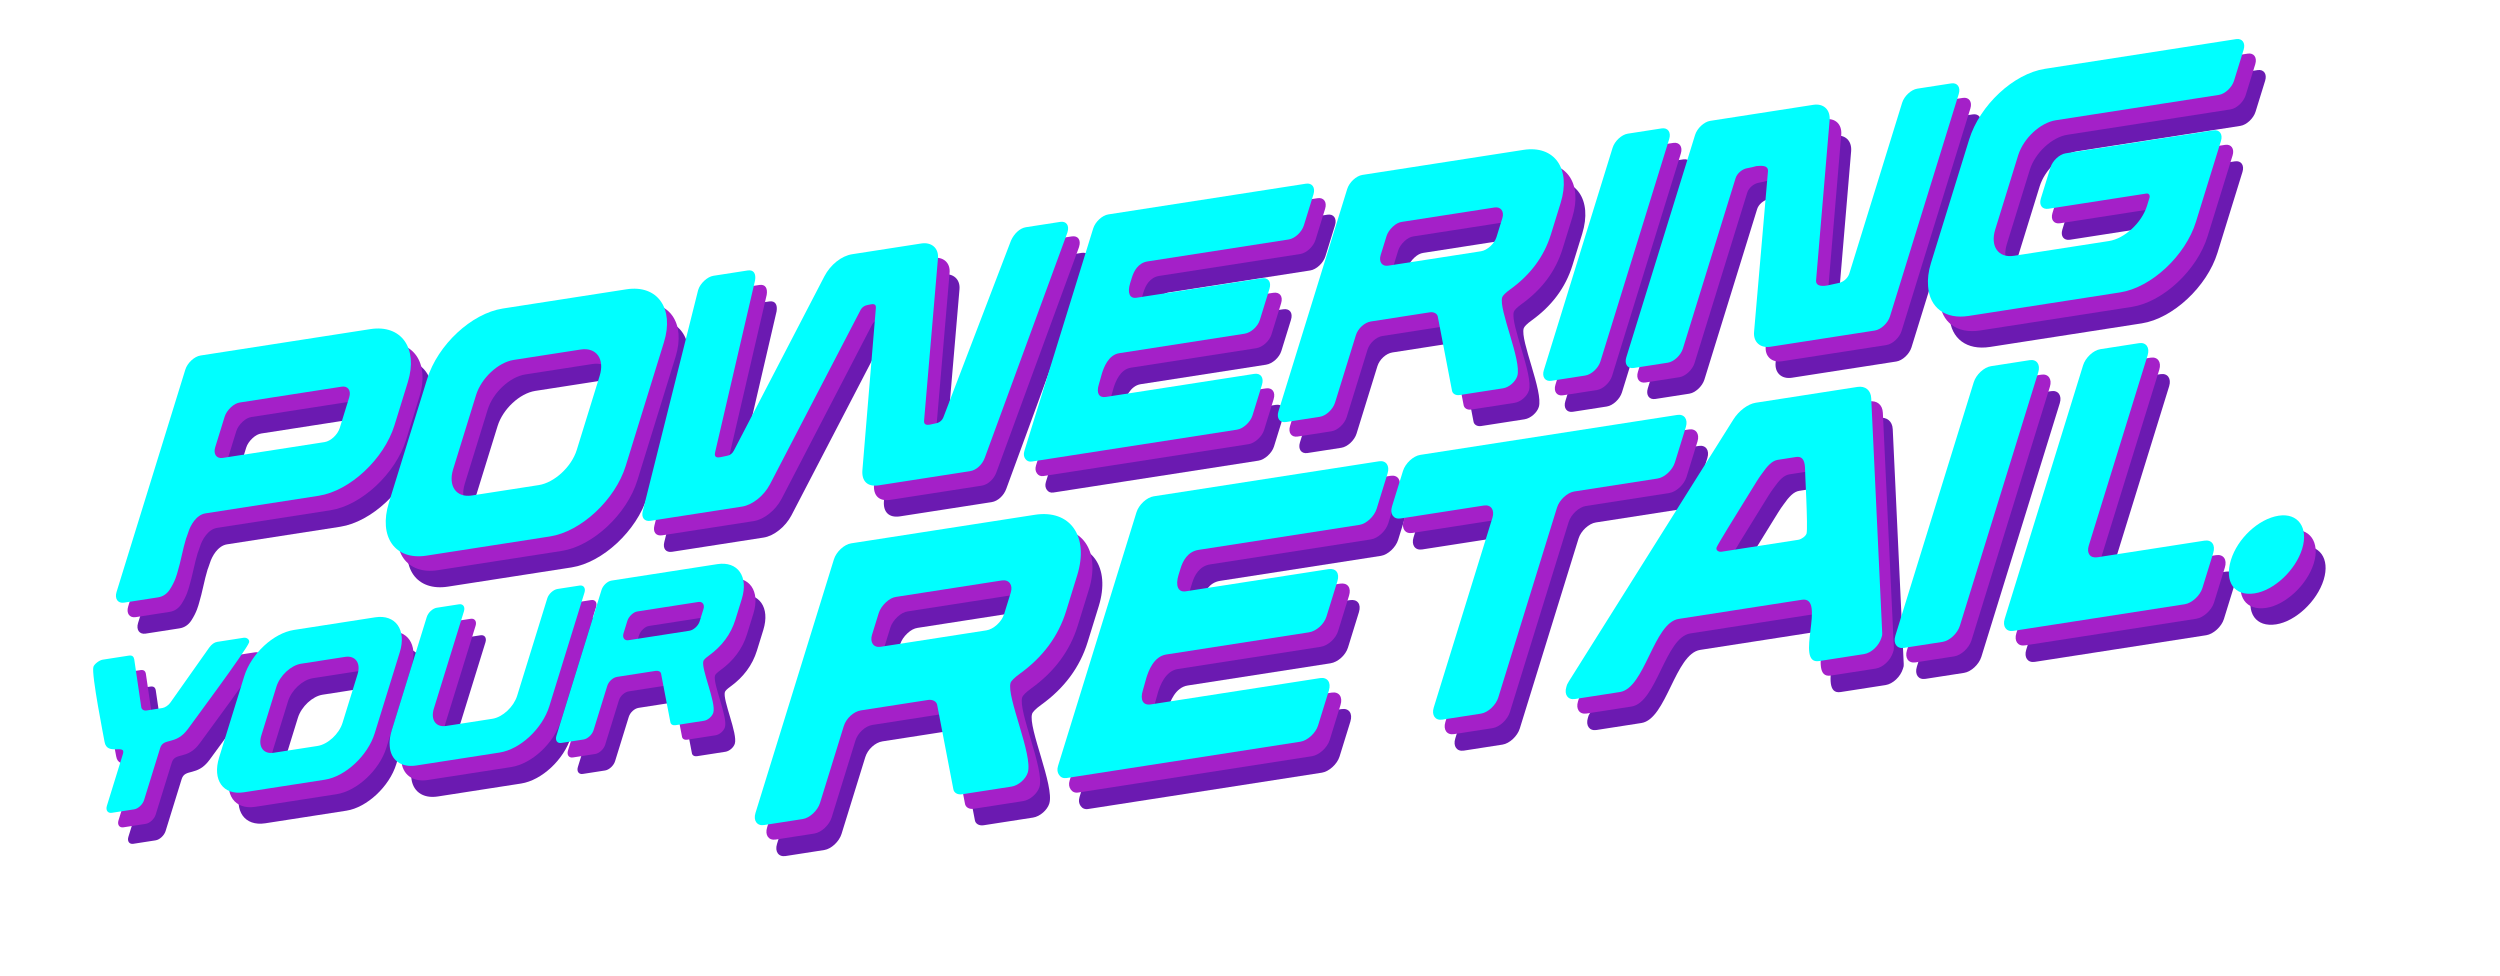 <svg width="981" height="383" viewBox="0 0 981 383" fill="none" xmlns="http://www.w3.org/2000/svg">
<path d="M883.876 231.859C886.464 223.489 894.642 215.753 902.602 214.516C910.128 213.346 914.396 219.147 911.808 227.517C909.171 236.045 900.703 243.825 893.177 244.995C885.217 246.232 881.19 240.544 883.876 231.859Z" fill="#6B1AB1"/>
<path d="M825.853 155.488C826.781 152.488 829.878 149.601 832.628 149.174L847.824 146.812C850.574 146.385 852.108 148.551 851.18 151.552L828.081 226.25C827.153 229.25 828.591 231.282 831.486 230.832L873.456 224.308C876.351 223.858 877.885 226.025 876.909 229.184L872.66 242.923C871.732 245.924 868.49 248.833 865.74 249.26L798.443 259.72C795.693 260.148 794.159 257.981 795.087 254.98L825.853 155.488Z" fill="#6B1AB1"/>
<path d="M782.934 162.159C783.862 159.158 786.959 156.272 789.709 155.844L804.905 153.482C807.655 153.055 809.189 155.222 808.261 158.222L777.495 257.714C776.567 260.715 773.47 263.601 770.72 264.029L755.524 266.391C752.774 266.818 751.24 264.651 752.168 261.651L782.934 162.159Z" fill="#6B1AB1"/>
<path d="M623.082 281.715L623.375 280.767C623.424 280.609 623.715 280.113 624.006 279.617L688.583 176.824C690.766 173.328 694.344 170.667 697.383 170.195L737.328 163.986C740.367 163.514 742.578 165.275 742.71 168.411L747.023 260.496C747.021 260.947 747.02 261.399 746.971 261.557L746.678 262.504C745.75 265.505 742.798 268.369 739.903 268.819L722.247 271.563C712.405 273.093 725.337 245.977 715.495 247.507L667.157 255.02C657.316 256.55 653.936 282.181 644.095 283.71L626.438 286.455C623.688 286.882 622.154 284.715 623.082 281.715ZM682.021 227.003C681.679 228.108 682.833 228.831 683.991 228.651L714.094 223.972C715.252 223.792 716.992 222.62 717.334 221.514C717.968 219.461 716.661 196.513 716.713 195.453C716.532 192.474 715.429 191.142 713.258 191.48L706.021 192.605C703.851 192.942 702.011 194.882 699.78 198.085C698.617 199.618 697.21 201.942 695.269 205.1C689.786 213.92 682.314 226.055 682.021 227.003Z" fill="#6B1AB1"/>
<path d="M558.968 196.97C559.896 193.97 562.993 191.083 565.743 190.656L666.617 174.977C669.367 174.55 670.901 176.716 669.973 179.717L665.675 193.614C664.747 196.615 661.65 199.501 658.901 199.929L626.193 205.013C623.443 205.44 620.346 208.327 619.418 211.327L596.367 285.867C595.44 288.868 592.343 291.754 589.593 292.182L574.396 294.544C571.647 294.971 570.112 292.804 571.04 289.804L594.091 215.264C595.019 212.263 593.484 210.096 590.735 210.524L558.027 215.608C555.277 216.035 553.743 213.868 554.67 210.868L558.968 196.97Z" fill="#6B1AB1"/>
<path d="M424.034 316.26C423.363 315.312 423.175 314.139 423.614 312.717L454.381 213.226C455.308 210.225 458.405 207.339 461.155 206.911L549.583 193.167C552.333 192.74 553.867 194.906 552.939 197.907L548.641 211.804C547.713 214.805 544.617 217.691 541.867 218.119L478.766 227.926C474.425 228.601 472.578 232.346 471.699 235.189L470.917 237.715C469.599 241.979 470.697 244.665 473.736 244.193L529.745 235.487C532.64 235.037 534.223 237.046 533.246 240.205L528.949 254.102C528.021 257.102 524.972 259.831 522.078 260.281L466.069 268.987C461.148 269.751 459.101 275.482 458.27 278.166C457.977 279.114 457.439 281.302 456.901 283.039C455.729 286.83 456.974 289.041 460.013 288.569L526.442 278.244C529.337 277.794 530.871 279.961 529.895 283.119L525.646 296.859C524.718 299.859 521.476 302.768 518.726 303.196L426.97 317.457C425.668 317.66 424.705 317.208 424.034 316.26Z" fill="#6B1AB1"/>
<path d="M304.893 331.171L335.659 231.679C336.587 228.679 339.684 225.792 342.434 225.364L414.508 214.162C428.401 212.003 435.881 222.566 431.144 237.885L426.797 251.94C423.721 261.889 417.613 270.054 408.572 276.571C406.445 278.104 405.235 279.344 404.99 280.134C403.33 285.503 413.846 308.524 411.746 315.314C410.964 317.841 408.11 320.389 405.36 320.817L385.967 323.831C384.23 324.101 382.69 323.288 382.504 321.663L376.174 288.672C375.89 287.363 374.35 286.55 372.613 286.82L346.273 290.914C343.379 291.364 340.475 294.07 339.548 297.071L330.22 327.234C329.292 330.235 326.195 333.121 323.445 333.549L308.249 335.911C305.499 336.338 303.965 334.171 304.893 331.171ZM356.083 248.499C354.728 249.762 353.71 251.273 353.27 252.694L350.633 261.222C349.705 264.223 351.24 266.39 353.989 265.962L395.526 259.506C398.276 259.079 401.517 256.17 402.445 253.169L405.082 244.641C406.01 241.641 404.331 239.496 401.581 239.924L360.045 246.38C358.742 246.582 357.438 247.236 356.083 248.499Z" fill="#6B1AB1"/>
<path d="M226.758 300.961L244.49 243.62C245.025 241.891 246.81 240.227 248.395 239.981L289.934 233.525C297.941 232.28 302.252 238.368 299.522 247.197L297.017 255.297C295.244 261.031 291.724 265.737 286.513 269.493C285.287 270.377 284.589 271.092 284.449 271.547C283.492 274.641 289.552 287.909 288.342 291.823C287.892 293.279 286.247 294.748 284.662 294.994L273.485 296.731C272.484 296.887 271.596 296.418 271.489 295.482L267.841 276.468C267.677 275.713 266.789 275.245 265.789 275.4L250.608 277.76C248.939 278.019 247.266 279.579 246.731 281.308L241.355 298.693C240.821 300.422 239.036 302.086 237.451 302.332L228.693 303.693C227.108 303.94 226.224 302.691 226.758 300.961ZM256.262 253.314C255.481 254.042 254.894 254.913 254.64 255.732L253.12 260.647C252.586 262.377 253.47 263.625 255.055 263.379L278.994 259.658C280.579 259.412 282.447 257.735 282.982 256.006L284.502 251.091C285.036 249.362 284.069 248.126 282.484 248.372L258.545 252.093C257.794 252.21 257.042 252.586 256.262 253.314Z" fill="#6B1AB1"/>
<path d="M161.369 304.886C161.209 303.092 161.439 301.063 162.115 298.879L175.906 254.28C176.441 252.551 178.226 250.887 179.811 250.641L188.569 249.279C190.154 249.033 191.038 250.282 190.503 252.011L178.682 290.239C177.331 294.607 179.486 297.652 183.49 297.029L201.674 294.203C205.678 293.581 210.028 289.525 211.379 285.157L223.201 246.929C223.736 245.2 225.604 243.523 227.189 243.277L235.863 241.929C237.448 241.682 238.332 242.931 237.798 244.66L224.006 289.259C221.276 298.088 212.575 306.198 204.484 307.456L171.786 312.538C165.781 313.471 161.736 310.374 161.369 304.886Z" fill="#6B1AB1"/>
<path d="M94.423 309.4L104.274 277.544C107.004 268.715 115.705 260.605 123.796 259.347L155.659 254.395C163.667 253.15 168.033 259.316 165.331 268.054L155.48 299.91C152.778 308.648 143.965 316.862 135.957 318.107L104.094 323.059C96.003 324.317 91.692 318.229 94.423 309.4ZM110.99 300.76C109.639 305.129 111.794 308.173 115.798 307.551L133.064 304.867C137.068 304.245 141.502 300.176 142.853 295.808L148.764 276.694C150.115 272.325 147.876 269.294 143.872 269.916L126.606 272.6C122.602 273.222 118.251 277.277 116.9 281.646L110.99 300.76Z" fill="#6B1AB1"/>
<path d="M45.095 273.832C45.433 272.74 47.412 271.219 48.746 271.012L59.006 269.417C60.257 269.223 60.894 269.73 61.112 270.823L63.872 289.629C63.98 290.565 64.922 291.112 65.923 290.956L72.179 289.984C73.18 289.828 74.573 288.918 75.3 287.852L90.557 266.246C91.506 264.972 92.537 264.206 93.705 264.024L104.048 262.417C105.383 262.209 106.49 263.25 106.181 264.251C105.308 267.073 83.323 296.569 82.178 298.22C77.373 304.772 72.606 301.441 71.284 305.719L64.979 326.107C64.444 327.836 62.659 329.5 61.074 329.746L52.316 331.107C50.731 331.354 49.847 330.105 50.382 328.375L56.687 307.987C57.953 303.892 50.459 308.869 49.48 303.302C49.264 301.95 44.223 276.654 45.095 273.832Z" fill="#6B1AB1"/>
<path d="M765.025 124.495C764.782 121.764 765.132 118.676 766.16 115.351L781.154 66.865C785.31 53.427 798.554 41.082 810.869 39.168L885.9 27.506C888.313 27.131 889.658 29.032 888.844 31.664L885.075 43.855C884.261 46.487 881.544 49.019 879.132 49.394L815.145 59.339C809.051 60.287 802.429 66.459 800.373 73.109L791.377 102.201C789.32 108.85 792.601 113.484 798.695 112.537L836.02 106.735C842.114 105.788 848.863 99.596 850.919 92.946L851.905 89.76C852.205 88.79 851.616 87.959 850.727 88.097L812.259 94.076C809.847 94.451 808.458 92.688 809.272 90.056L813.042 77.865C813.856 75.233 816.573 72.701 818.985 72.326L877.004 63.308C879.417 62.933 880.762 64.834 879.948 67.466L870.138 99.19C866.025 112.489 852.612 124.993 840.424 126.887L780.881 136.142C771.74 137.562 765.584 132.849 765.025 124.495Z" fill="#6B1AB1"/>
<path d="M673.586 65.122C674.4 62.489 677.117 59.957 679.529 59.582L720.028 53.288C723.964 52.676 726.703 55.151 726.391 59.288L721.067 122.229C720.929 125.02 724.781 124.289 725.416 124.19C726.685 123.993 728.675 123.42 729.691 123.262C731.595 122.966 733.504 121.483 734.147 119.405L754.839 52.493C755.652 49.86 758.369 47.328 760.781 46.953L774.112 44.881C776.524 44.506 777.87 46.407 777.056 49.039L750.067 136.316C749.253 138.948 746.536 141.48 744.124 141.855L703.117 148.229C699.181 148.841 696.315 146.385 696.754 142.228L702.205 79.268C702.3 76.616 698.702 77.307 697.603 77.346C696.671 77.622 695.105 77.998 694.089 78.156C692.058 78.471 690.063 80.232 689.506 82.033L668.814 148.945C668 151.577 665.284 154.109 662.872 154.484L649.541 156.556C647.129 156.931 645.783 155.03 646.597 152.398L673.586 65.122Z" fill="#6B1AB1"/>
<path d="M641.227 70.151C642.041 67.519 644.757 64.987 647.17 64.612L660.5 62.54C662.912 62.165 664.258 64.066 663.444 66.698L636.455 153.974C635.641 156.606 632.924 159.139 630.512 159.514L617.182 161.586C614.769 161.961 613.424 160.06 614.238 157.428L641.227 70.151Z" fill="#6B1AB1"/>
<path d="M510.094 173.614L537.083 86.338C537.897 83.706 540.613 81.174 543.026 80.799L606.25 70.972C618.438 69.077 624.999 78.344 620.844 91.782L617.031 104.111C614.332 112.839 608.975 120.002 601.043 125.718C599.177 127.063 598.116 128.151 597.901 128.844C596.445 133.554 605.67 153.748 603.827 159.705C603.142 161.921 600.638 164.157 598.226 164.532L581.214 167.176C579.69 167.413 578.339 166.7 578.176 165.274L572.623 136.334C572.374 135.185 571.023 134.472 569.5 134.709L546.393 138.3C543.854 138.695 541.307 141.069 540.493 143.701L532.311 170.161C531.497 172.793 528.78 175.326 526.368 175.701L513.038 177.773C510.625 178.147 509.28 176.247 510.094 173.614ZM554.999 101.093C553.81 102.201 552.917 103.526 552.531 104.773L550.218 112.254C549.404 114.886 550.75 116.787 553.162 116.412L589.599 110.749C592.011 110.374 594.855 107.822 595.669 105.19L597.982 97.709C598.796 95.077 597.323 93.196 594.911 93.57L558.474 99.234C557.332 99.411 556.188 99.985 554.999 101.093Z" fill="#6B1AB1"/>
<path d="M410.78 192.216C410.191 191.384 410.026 190.355 410.412 189.108L437.401 101.832C438.215 99.2 440.932 96.667 443.344 96.292L520.915 84.236C523.327 83.861 524.673 85.761 523.859 88.394L520.089 100.585C519.275 103.217 516.558 105.749 514.146 106.124L458.793 114.727C454.984 115.319 453.364 118.604 452.593 121.098L451.907 123.314C450.751 127.055 451.714 129.411 454.38 128.996L503.512 121.36C506.052 120.965 507.44 122.727 506.584 125.498L502.814 137.689C502 140.321 499.326 142.715 496.787 143.11L447.654 150.746C443.338 151.417 441.542 156.444 440.813 158.799C440.556 159.63 440.083 161.55 439.612 163.074C438.584 166.399 439.676 168.339 442.342 167.924L500.615 158.867C503.155 158.472 504.5 160.373 503.644 163.144L499.917 175.196C499.103 177.828 496.259 180.38 493.847 180.755L413.356 193.266C412.213 193.444 411.369 193.047 410.78 192.216Z" fill="#6B1AB1"/>
<path d="M282.339 126.197L282.467 125.781C283.196 123.426 285.955 120.756 288.367 120.381L301.825 118.289C304.237 117.914 305.161 119.617 304.728 122.19L289.024 189.777C288.549 192.093 290.497 191.658 291.258 191.54C291.893 191.441 292.952 191.145 293.586 191.046C294.856 190.849 295.789 190.176 296.386 189.028L331.928 120.599C334.315 116.008 338.642 112.566 342.832 111.915L370.001 107.692C373.936 107.081 376.93 109.517 376.49 113.673L371.036 177.425C370.987 179.147 372.638 178.891 373.4 178.772C373.907 178.694 374.839 178.417 375.474 178.318C376.997 178.081 378.1 177.251 378.655 175.846L405.151 106.581C406.345 103.89 408.596 101.694 411.008 101.319L424.465 99.227C426.877 98.852 428.139 100.634 427.325 103.266L427.197 103.682L394.875 191.787C393.934 194.439 391.557 196.655 389.145 197.03L353.216 202.614C348.773 203.305 346.498 200.889 346.854 196.614L352.138 133.02C352.315 130.882 350.409 131.574 349.267 131.751C347.743 131.988 346.683 132.68 346.044 133.967L310.544 202.257C308.2 206.71 303.703 210.31 299.64 210.941L263.712 216.526C261.299 216.901 259.995 215.257 260.682 212.645L282.339 126.197Z" fill="#6B1AB1"/>
<path d="M161.049 209.404L176.043 160.917C180.199 147.479 193.443 135.135 205.758 133.221L254.255 125.683C266.443 123.788 273.088 133.174 268.976 146.473L253.982 194.96C249.869 208.259 236.455 220.762 224.267 222.656L175.77 230.194C163.455 232.108 156.894 222.842 161.049 209.404ZM186.265 196.254C184.209 202.903 187.49 207.536 193.584 206.589L219.864 202.505C225.958 201.557 232.707 195.365 234.763 188.716L243.759 159.623C245.816 152.974 242.408 148.36 236.314 149.307L210.034 153.392C203.94 154.339 197.318 160.512 195.262 167.161L186.265 196.254Z" fill="#6B1AB1"/>
<path d="M81.161 157.202C81.975 154.57 84.692 152.038 87.104 151.663L153.757 141.303C165.944 139.409 172.59 148.794 168.477 162.093L163.251 178.994C159.138 192.294 145.724 204.797 133.536 206.691L89.101 213.598C85.419 214.17 83.161 218.345 82.347 220.977C81.919 222.363 81.535 223.214 81.449 223.491C80.164 227.647 79.384 232.516 78.099 236.672C77.884 237.364 77.239 240.234 74.984 243.618C73.878 245.24 72.351 246.269 70.447 246.565L57.116 248.637C54.704 249.012 53.358 247.111 54.172 244.479L81.161 157.202ZM99.078 171.957C97.889 173.065 96.996 174.391 96.61 175.637L92.883 187.69C92.069 190.322 93.415 192.223 95.827 191.848L135.818 185.632C138.231 185.257 140.947 182.725 141.761 180.093L145.488 168.04C146.302 165.408 144.957 163.507 142.544 163.882L102.553 170.098C101.41 170.276 100.266 170.849 99.078 171.957Z" fill="#6B1AB1"/>
<path d="M879.994 225.393C882.583 217.023 890.761 209.288 898.721 208.05C906.247 206.881 910.515 212.682 907.927 221.051C905.289 229.579 896.821 237.36 889.296 238.53C881.336 239.767 877.308 234.079 879.994 225.393Z" fill="#A420C8"/>
<path d="M821.971 149.023C822.899 146.022 825.996 143.136 828.746 142.708L843.942 140.346C846.692 139.919 848.226 142.086 847.299 145.086L824.199 219.784C823.271 222.785 824.71 224.816 827.604 224.366L869.575 217.843C872.469 217.393 874.003 219.56 873.027 222.718L868.778 236.457C867.85 239.458 864.608 242.367 861.859 242.795L794.561 253.255C791.811 253.682 790.277 251.515 791.205 248.515L821.971 149.023Z" fill="#A420C8"/>
<path d="M779.052 155.693C779.98 152.693 783.077 149.806 785.827 149.379L801.023 147.017C803.773 146.589 805.307 148.756 804.38 151.757L773.613 251.248C772.685 254.249 769.588 257.136 766.838 257.563L751.642 259.925C748.892 260.352 747.358 258.186 748.286 255.185L779.052 155.693Z" fill="#A420C8"/>
<path d="M619.2 275.249L619.493 274.301C619.542 274.143 619.834 273.647 620.125 273.151L684.701 170.358C686.885 166.862 690.463 164.201 693.502 163.729L733.446 157.52C736.486 157.048 738.697 158.809 738.829 161.945L743.142 254.03C743.14 254.482 743.138 254.933 743.089 255.091L742.796 256.038C741.869 259.039 738.916 261.903 736.022 262.353L718.365 265.097C708.524 266.627 721.455 239.511 711.614 241.041L663.276 248.554C653.434 250.084 650.055 275.715 640.213 277.244L622.557 279.989C619.807 280.416 618.273 278.249 619.2 275.249ZM678.139 220.537C677.797 221.643 678.952 222.365 680.109 222.185L710.212 217.506C711.37 217.326 713.11 216.154 713.452 215.049C714.087 212.996 712.78 190.047 712.832 188.987C712.651 186.008 711.547 184.677 709.376 185.014L702.14 186.139C699.969 186.476 698.13 188.416 695.899 191.619C694.736 193.153 693.329 195.476 691.388 198.634C685.905 207.454 678.432 219.59 678.139 220.537Z" fill="#A420C8"/>
<path d="M555.086 190.505C556.014 187.504 559.111 184.617 561.861 184.19L662.735 168.511C665.485 168.084 667.019 170.251 666.091 173.251L661.793 187.148C660.866 190.149 657.769 193.036 655.019 193.463L622.311 198.547C619.561 198.974 616.464 201.861 615.536 204.861L592.486 279.401C591.558 282.402 588.461 285.288 585.711 285.716L570.515 288.078C567.765 288.505 566.231 286.338 567.159 283.338L590.209 208.798C591.137 205.798 589.603 203.631 586.853 204.058L554.145 209.142C551.395 209.569 549.861 207.402 550.789 204.402L555.086 190.505Z" fill="#A420C8"/>
<path d="M420.153 309.795C419.481 308.847 419.293 307.673 419.733 306.252L450.499 206.76C451.427 203.76 454.524 200.873 457.274 200.446L545.701 186.701C548.451 186.274 549.985 188.441 549.058 191.441L544.76 205.339C543.832 208.339 540.735 211.226 537.985 211.653L474.885 221.461C470.543 222.136 468.696 225.88 467.817 228.723L467.036 231.25C465.717 235.514 466.816 238.199 469.855 237.727L525.864 229.022C528.758 228.572 530.341 230.581 529.365 233.739L525.067 247.636C524.139 250.637 521.091 253.366 518.197 253.815L462.188 262.521C457.267 263.286 455.219 269.016 454.389 271.701C454.096 272.648 453.557 274.837 453.02 276.574C451.848 280.364 453.093 282.576 456.132 282.103L522.561 271.778C525.456 271.328 526.99 273.495 526.013 276.654L521.765 290.393C520.837 293.394 517.595 296.303 514.845 296.73L423.089 310.992C421.786 311.194 420.824 310.743 420.153 309.795Z" fill="#A420C8"/>
<path d="M301.012 324.705L331.778 225.213C332.706 222.213 335.803 219.326 338.553 218.899L410.626 207.696C424.52 205.537 431.999 216.1 427.262 231.419L422.916 245.474C419.839 255.423 413.732 263.588 404.691 270.105C402.563 271.638 401.353 272.879 401.109 273.668C399.449 279.038 409.964 302.058 407.864 308.848C407.083 311.375 404.228 313.924 401.479 314.351L382.085 317.365C380.349 317.635 378.809 316.822 378.623 315.197L372.293 282.206C372.008 280.897 370.469 280.084 368.732 280.354L342.392 284.448C339.497 284.898 336.594 287.604 335.666 290.605L326.339 320.768C325.411 323.769 322.314 326.656 319.564 327.083L304.368 329.445C301.618 329.872 300.084 327.705 301.012 324.705ZM352.202 242.033C350.847 243.296 349.829 244.807 349.389 246.229L346.752 254.756C345.824 257.757 347.358 259.924 350.108 259.496L391.644 253.04C394.394 252.613 397.636 249.704 398.564 246.703L401.201 238.175C402.129 235.175 400.45 233.031 397.7 233.458L356.164 239.914C354.861 240.116 353.557 240.77 352.202 242.033Z" fill="#A420C8"/>
<path d="M222.877 294.495L240.609 237.154C241.144 235.424 242.929 233.761 244.514 233.514L286.052 227.058C294.06 225.813 298.371 231.901 295.64 240.73L293.135 248.831C291.362 254.565 287.843 259.271 282.632 263.026C281.406 263.91 280.708 264.625 280.567 265.08C279.61 268.175 285.671 281.442 284.461 285.356C284.01 286.812 282.365 288.281 280.78 288.527L269.603 290.265C268.602 290.42 267.715 289.952 267.608 289.015L263.959 270.001C263.795 269.247 262.908 268.778 261.907 268.934L246.726 271.293C245.058 271.552 243.385 273.112 242.85 274.842L237.474 292.226C236.939 293.955 235.154 295.619 233.57 295.865L224.811 297.227C223.227 297.473 222.342 296.224 222.877 294.495ZM252.38 246.848C251.599 247.575 251.012 248.446 250.759 249.266L249.239 254.181C248.704 255.91 249.589 257.159 251.173 256.912L275.112 253.192C276.697 252.945 278.566 251.269 279.1 249.539L280.62 244.624C281.155 242.895 280.187 241.659 278.603 241.905L254.664 245.626C253.913 245.743 253.161 246.12 252.38 246.848Z" fill="#A420C8"/>
<path d="M157.487 298.42C157.328 296.625 157.558 294.596 158.234 292.412L172.025 247.813C172.56 246.084 174.345 244.42 175.93 244.174L184.688 242.813C186.273 242.566 187.157 243.815 186.622 245.544L174.801 283.772C173.45 288.141 175.605 291.185 179.609 290.562L197.793 287.736C201.796 287.114 206.147 283.059 207.498 278.69L219.319 240.462C219.854 238.733 221.722 237.056 223.307 236.81L231.982 235.462C233.567 235.215 234.451 236.464 233.916 238.194L220.125 282.792C217.395 291.621 208.693 299.731 200.602 300.989L167.905 306.071C161.899 307.005 157.855 303.908 157.487 298.42Z" fill="#A420C8"/>
<path d="M90.542 302.933L100.393 271.077C103.123 262.249 111.824 254.138 119.915 252.88L151.778 247.928C159.786 246.683 164.152 252.849 161.45 261.587L151.599 293.443C148.897 302.181 140.084 310.396 132.076 311.64L100.213 316.593C92.122 317.85 87.811 311.762 90.542 302.933ZM107.109 294.293C105.758 298.662 107.913 301.706 111.917 301.084L129.183 298.4C133.187 297.778 137.621 293.71 138.972 289.341L144.883 270.227C146.234 265.858 143.995 262.827 139.991 263.45L122.725 266.133C118.721 266.756 114.371 270.811 113.02 275.18L107.109 294.293Z" fill="#A420C8"/>
<path d="M41.214 267.366C41.552 266.274 43.531 264.753 44.865 264.546L55.125 262.951C56.376 262.757 57.013 263.264 57.231 264.357L59.991 283.162C60.099 284.099 61.041 284.645 62.042 284.49L68.298 283.517C69.299 283.362 70.692 282.452 71.418 281.386L86.675 259.78C87.625 258.506 88.656 257.739 89.824 257.558L100.167 255.95C101.502 255.743 102.609 256.784 102.299 257.785C101.427 260.606 79.442 290.103 78.296 291.754C73.491 298.306 68.725 294.974 67.402 299.252L61.097 319.64C60.563 321.37 58.778 323.033 57.193 323.28L48.435 324.641C46.85 324.887 45.966 323.638 46.501 321.909L52.805 301.521C54.072 297.425 46.577 302.402 45.599 296.836C45.382 295.484 40.342 270.188 41.214 267.366Z" fill="#A420C8"/>
<path d="M761.143 118.03C760.9 115.298 761.251 112.21 762.279 108.886L777.273 60.399C781.429 46.961 794.673 34.616 806.987 32.702L882.019 21.04C884.431 20.665 885.777 22.566 884.963 25.198L881.193 37.389C880.379 40.021 877.662 42.553 875.25 42.928L811.264 52.874C805.17 53.821 798.548 59.993 796.492 66.643L787.495 95.735C785.439 102.385 788.72 107.018 794.813 106.071L832.139 100.269C838.233 99.322 844.982 93.13 847.038 86.48L848.023 83.294C848.323 82.324 847.734 81.493 846.846 81.631L808.378 87.61C805.966 87.985 804.577 86.222 805.391 83.59L809.161 71.399C809.975 68.767 812.692 66.235 815.104 65.86L873.123 56.842C875.535 56.467 876.881 58.368 876.067 61L866.257 92.724C862.144 106.024 848.73 118.527 836.542 120.421L777 129.676C767.859 131.097 761.702 126.383 761.143 118.03Z" fill="#A420C8"/>
<path d="M669.705 58.656C670.519 56.024 673.235 53.491 675.648 53.116L716.147 46.822C720.083 46.21 722.822 48.685 722.509 52.822L717.186 115.763C717.048 118.554 720.899 117.823 721.534 117.724C722.804 117.527 724.794 116.954 725.809 116.796C727.714 116.5 729.623 115.017 730.266 112.939L750.957 46.027C751.771 43.395 754.488 40.862 756.9 40.487L770.231 38.415C772.643 38.04 773.989 39.941 773.175 42.573L746.186 129.85C745.372 132.482 742.655 135.014 740.243 135.389L699.236 141.763C695.3 142.375 692.434 139.919 692.873 135.762L698.324 72.802C698.419 70.15 694.821 70.841 693.721 70.88C692.79 71.156 691.223 71.532 690.208 71.69C688.176 72.005 686.182 73.766 685.625 75.567L664.933 142.479C664.119 145.111 661.402 147.643 658.99 148.018L645.66 150.09C643.248 150.465 641.902 148.564 642.716 145.932L669.705 58.656Z" fill="#A420C8"/>
<path d="M637.345 63.685C638.159 61.053 640.876 58.521 643.288 58.146L656.618 56.074C659.03 55.699 660.376 57.6 659.562 60.232L632.573 147.508C631.759 150.141 629.042 152.673 626.63 153.048L613.3 155.12C610.888 155.495 609.542 153.594 610.356 150.962L637.345 63.685Z" fill="#A420C8"/>
<path d="M506.212 167.149L533.201 79.872C534.015 77.24 536.732 74.708 539.144 74.333L602.368 64.506C614.556 62.612 621.117 71.878 616.962 85.316L613.149 97.645C610.45 106.373 605.093 113.536 597.162 119.252C595.295 120.597 594.234 121.685 594.02 122.378C592.563 127.088 601.788 147.282 599.946 153.239C599.26 155.456 596.756 157.691 594.344 158.066L577.332 160.71C575.808 160.947 574.458 160.234 574.294 158.809L568.741 129.868C568.492 128.72 567.141 128.006 565.618 128.243L542.512 131.835C539.972 132.229 537.426 134.603 536.612 137.235L528.429 163.695C527.615 166.328 524.898 168.86 522.486 169.235L509.156 171.307C506.744 171.682 505.398 169.781 506.212 167.149ZM551.117 94.627C549.929 95.735 549.035 97.061 548.65 98.307L546.336 105.788C545.522 108.42 546.868 110.321 549.28 109.946L585.717 104.283C588.129 103.908 590.973 101.356 591.787 98.724L594.1 91.243C594.914 88.611 593.441 86.73 591.029 87.105L554.592 92.768C553.45 92.946 552.306 93.519 551.117 94.627Z" fill="#A420C8"/>
<path d="M406.899 185.75C406.31 184.918 406.145 183.889 406.531 182.642L433.52 95.365C434.334 92.733 437.05 90.201 439.463 89.826L517.033 77.769C519.445 77.394 520.791 79.295 519.977 81.927L516.207 94.118C515.393 96.751 512.677 99.283 510.265 99.658L454.911 108.261C451.103 108.853 449.483 112.138 448.711 114.632L448.026 116.848C446.869 120.589 447.833 122.945 450.499 122.53L499.631 114.894C502.17 114.499 503.559 116.261 502.702 119.032L498.932 131.223C498.118 133.855 495.444 136.249 492.905 136.644L443.773 144.28C439.456 144.951 437.66 149.978 436.932 152.333C436.675 153.164 436.202 155.084 435.731 156.608C434.703 159.932 435.795 161.873 438.461 161.458L496.734 152.401C499.273 152.006 500.619 153.907 499.762 156.678L496.035 168.73C495.221 171.362 492.378 173.914 489.965 174.289L409.475 186.8C408.332 186.978 407.488 186.581 406.899 185.75Z" fill="#A420C8"/>
<path d="M278.457 119.731L278.586 119.316C279.314 116.961 282.074 114.29 284.486 113.915L297.943 111.823C300.356 111.448 301.279 113.151 300.846 115.724L285.142 183.311C284.668 185.627 286.615 185.192 287.377 185.074C288.012 184.975 289.07 184.679 289.705 184.58C290.975 184.383 291.908 183.71 292.504 182.562L328.047 114.134C330.433 109.543 334.761 106.101 338.951 105.449L366.119 101.227C370.055 100.615 373.048 103.051 372.609 107.207L367.155 170.96C367.106 172.682 368.756 172.425 369.518 172.307C370.026 172.228 370.958 171.951 371.592 171.852C373.116 171.616 374.219 170.785 374.774 169.38L401.269 100.115C402.464 97.424 404.714 95.228 407.126 94.853L420.584 92.761C422.996 92.386 424.258 94.168 423.444 96.8L423.315 97.216L390.994 185.321C390.053 187.973 387.676 190.189 385.264 190.564L349.335 196.148C344.891 196.839 342.617 194.423 342.972 190.148L348.256 126.554C348.434 124.416 346.528 125.108 345.385 125.286C343.862 125.522 342.802 126.215 342.162 127.501L306.663 195.791C304.319 200.244 299.822 203.844 295.759 204.475L259.83 210.06C257.418 210.435 256.113 208.791 256.8 206.179L278.457 119.731Z" fill="#A420C8"/>
<path d="M157.168 202.938L172.162 154.451C176.317 141.014 189.561 128.669 201.876 126.755L250.374 119.217C262.562 117.322 269.207 126.708 265.094 140.007L250.1 188.494C245.988 201.793 232.574 214.296 220.386 216.19L171.888 223.728C159.573 225.643 153.012 216.376 157.168 202.938ZM182.384 189.788C180.328 196.437 183.608 201.07 189.702 200.123L215.982 196.039C222.076 195.091 228.825 188.899 230.882 182.25L239.878 153.157C241.934 146.508 238.527 141.894 232.433 142.842L206.153 146.926C200.059 147.873 193.437 154.046 191.38 160.695L182.384 189.788Z" fill="#A420C8"/>
<path d="M77.28 150.736C78.094 148.104 80.811 145.572 83.223 145.197L149.875 134.837C162.063 132.943 168.708 142.328 164.596 155.627L159.369 172.529C155.257 185.828 141.843 198.331 129.655 200.225L85.22 207.132C81.538 207.704 79.28 211.879 78.466 214.512C78.038 215.897 77.654 216.748 77.568 217.025C76.283 221.181 75.502 226.05 74.217 230.206C74.003 230.898 73.357 233.768 71.102 237.152C69.996 238.774 68.47 239.803 66.565 240.099L53.235 242.171C50.823 242.546 49.477 240.645 50.291 238.013L77.28 150.736ZM95.196 165.491C94.008 166.599 93.114 167.925 92.729 169.172L89.002 181.224C88.188 183.856 89.534 185.757 91.946 185.382L131.937 179.166C134.349 178.791 137.066 176.259 137.88 173.627L141.607 161.574C142.421 158.942 141.075 157.041 138.663 157.416L98.672 163.632C97.529 163.81 96.385 164.383 95.196 165.491Z" fill="#A420C8"/>
<path d="M875.431 219.7C878.02 211.33 886.198 203.595 894.158 202.358C901.684 201.188 905.952 206.989 903.364 215.359C900.726 223.887 892.258 231.667 884.733 232.837C876.773 234.074 872.745 228.386 875.431 219.7Z" fill="#00FFFF"/>
<path d="M817.408 143.33C818.336 140.33 821.433 137.443 824.183 137.015L839.379 134.653C842.129 134.226 843.663 136.393 842.736 139.393L819.636 214.091C818.708 217.092 820.147 219.123 823.041 218.673L865.012 212.15C867.906 211.7 869.44 213.867 868.464 217.025L864.215 230.765C863.287 233.765 860.045 236.674 857.296 237.102L789.998 247.562C787.248 247.989 785.714 245.822 786.642 242.822L817.408 143.33Z" fill="#00FFFF"/>
<path d="M774.49 150.001C775.418 147 778.515 144.113 781.265 143.686L796.461 141.324C799.211 140.897 800.745 143.063 799.817 146.064L769.051 245.556C768.123 248.556 765.026 251.443 762.276 251.87L747.08 254.232C744.33 254.66 742.796 252.493 743.723 249.492L774.49 150.001Z" fill="#00FFFF"/>
<path d="M614.637 269.556L614.931 268.609C614.979 268.451 615.271 267.954 615.562 267.458L680.138 164.666C682.322 161.169 685.9 158.509 688.939 158.036L728.883 151.828C731.923 151.355 734.134 153.116 734.266 156.253L738.579 248.338C738.577 248.789 738.575 249.24 738.526 249.398L738.233 250.346C737.306 253.346 734.353 256.21 731.459 256.66L713.802 259.405C703.961 260.934 716.892 233.819 707.051 235.348L658.713 242.862C648.871 244.391 645.492 270.022 635.65 271.552L617.994 274.296C615.244 274.724 613.71 272.557 614.637 269.556ZM673.576 214.845C673.234 215.95 674.389 216.673 675.546 216.493L705.649 211.814C706.807 211.634 708.547 210.461 708.889 209.356C709.524 207.303 708.217 184.355 708.269 183.294C708.088 180.316 706.984 178.984 704.813 179.321L697.577 180.446C695.406 180.784 693.567 182.723 691.336 185.926C690.173 187.46 688.766 189.783 686.825 192.941C681.342 201.761 673.869 213.897 673.576 214.845Z" fill="#00FFFF"/>
<path d="M550.523 184.812C551.451 181.811 554.548 178.925 557.298 178.497L658.172 162.819C660.922 162.391 662.456 164.558 661.528 167.559L657.231 181.456C656.303 184.456 653.206 187.343 650.456 187.77L617.748 192.854C614.998 193.282 611.901 196.168 610.973 199.169L587.923 273.709C586.995 276.709 583.898 279.596 581.148 280.023L565.952 282.385C563.202 282.813 561.668 280.646 562.596 277.645L585.646 203.105C586.574 200.105 585.04 197.938 582.29 198.365L549.582 203.449C546.832 203.877 545.298 201.71 546.226 198.709L550.523 184.812Z" fill="#00FFFF"/>
<path d="M415.589 304.102C414.918 303.154 414.73 301.98 415.169 300.559L445.936 201.067C446.864 198.067 449.961 195.18 452.71 194.753L541.138 181.008C543.888 180.581 545.422 182.748 544.494 185.748L540.197 199.646C539.269 202.646 536.172 205.533 533.422 205.96L470.321 215.768C465.98 216.443 464.133 220.188 463.254 223.03L462.472 225.557C461.154 229.821 462.252 232.507 465.291 232.034L521.3 223.329C524.195 222.879 525.778 224.888 524.801 228.046L520.504 241.943C519.576 244.944 516.528 247.673 513.633 248.123L457.624 256.828C452.703 257.593 450.656 263.323 449.826 266.008C449.533 266.955 448.994 269.144 448.457 270.881C447.285 274.671 448.529 276.883 451.569 276.411L517.998 266.085C520.892 265.636 522.427 267.802 521.45 270.961L517.201 284.7C516.273 287.701 513.031 290.61 510.282 291.037L418.525 305.299C417.223 305.501 416.26 305.05 415.589 304.102Z" fill="#00FFFF"/>
<path d="M296.449 319.012L327.215 219.52C328.143 216.52 331.24 213.633 333.99 213.206L406.063 202.003C419.957 199.844 427.436 210.407 422.699 225.726L418.353 239.781C415.276 249.73 409.169 257.895 400.128 264.412C398 265.945 396.79 267.186 396.546 267.975C394.886 273.345 405.401 296.365 403.301 303.156C402.52 305.682 399.665 308.231 396.916 308.658L377.522 311.672C375.786 311.942 374.246 311.129 374.06 309.505L367.73 276.513C367.445 275.204 365.906 274.391 364.169 274.661L337.829 278.755C334.934 279.205 332.031 281.912 331.103 284.912L321.776 315.075C320.848 318.076 317.751 320.963 315.001 321.39L299.805 323.752C297.055 324.179 295.521 322.013 296.449 319.012ZM347.639 236.34C346.284 237.603 345.266 239.114 344.826 240.536L342.189 249.064C341.261 252.064 342.795 254.231 345.545 253.804L387.081 247.348C389.831 246.92 393.073 244.011 394.001 241.01L396.638 232.483C397.566 229.482 395.887 227.338 393.137 227.765L351.601 234.221C350.298 234.423 348.994 235.077 347.639 236.34Z" fill="#00FFFF"/>
<path d="M218.314 288.803L236.046 231.462C236.58 229.732 238.365 228.069 239.95 227.822L281.489 221.366C289.496 220.121 293.807 226.209 291.077 235.038L288.572 243.139C286.799 248.873 283.279 253.579 278.068 257.334C276.842 258.218 276.145 258.933 276.004 259.388C275.047 262.483 281.108 275.75 279.897 279.664C279.447 281.12 277.802 282.589 276.217 282.835L265.04 284.573C264.039 284.728 263.152 284.26 263.044 283.323L259.396 264.309C259.232 263.555 258.345 263.086 257.344 263.242L242.163 265.601C240.495 265.86 238.821 267.42 238.287 269.15L232.911 286.534C232.376 288.263 230.591 289.927 229.006 290.173L220.248 291.535C218.663 291.781 217.779 290.532 218.314 288.803ZM247.817 241.156C247.036 241.883 246.449 242.754 246.196 243.574L244.676 248.489C244.141 250.218 245.025 251.467 246.61 251.22L270.549 247.5C272.134 247.253 274.002 245.577 274.537 243.847L276.057 238.932C276.592 237.203 275.624 235.967 274.039 236.213L250.1 239.934C249.349 240.051 248.598 240.428 247.817 241.156Z" fill="#00FFFF"/>
<path d="M152.924 292.728C152.764 290.933 152.995 288.904 153.67 286.72L167.462 242.121C167.996 240.392 169.781 238.728 171.366 238.482L180.124 237.121C181.709 236.874 182.593 238.123 182.059 239.853L170.237 278.08C168.886 282.449 171.042 285.493 175.045 284.871L193.229 282.044C197.233 281.422 201.584 277.367 202.935 272.998L214.756 234.77C215.291 233.041 217.159 231.364 218.744 231.118L227.419 229.77C229.003 229.524 229.888 230.772 229.353 232.502L215.561 277.1C212.831 285.929 204.13 294.04 196.039 295.297L163.342 300.379C157.336 301.313 153.291 298.216 152.924 292.728Z" fill="#00FFFF"/>
<path d="M85.978 297.241L95.829 265.385C98.559 256.556 107.26 248.446 115.351 247.188L147.215 242.236C155.222 240.991 159.588 247.157 156.886 255.895L147.035 287.751C144.333 296.489 135.52 304.703 127.512 305.948L95.649 310.9C87.558 312.158 83.248 306.07 85.978 297.241ZM102.545 288.601C101.194 292.97 103.349 296.014 107.353 295.392L124.619 292.708C128.623 292.086 133.057 288.018 134.408 283.649L140.319 264.535C141.67 260.166 139.431 257.135 135.427 257.757L118.161 260.441C114.157 261.063 109.807 265.119 108.456 269.488L102.545 288.601Z" fill="#00FFFF"/>
<path d="M36.651 261.674C36.988 260.582 38.967 259.061 40.302 258.854L50.561 257.259C51.812 257.065 52.45 257.572 52.668 258.664L55.428 277.47C55.535 278.407 56.478 278.953 57.478 278.798L63.734 277.825C64.735 277.67 66.128 276.76 66.855 275.694L82.112 254.088C83.061 252.814 84.093 252.047 85.26 251.866L95.603 250.258C96.938 250.051 98.045 251.092 97.736 252.093C96.863 254.914 74.879 284.411 73.733 286.062C68.928 292.614 64.162 289.282 62.839 293.56L56.534 313.948C55.999 315.677 54.214 317.341 52.63 317.587L43.871 318.949C42.286 319.195 41.402 317.946 41.937 316.217L48.242 295.829C49.508 291.733 42.014 296.71 41.036 291.144C40.819 289.791 35.778 264.495 36.651 261.674Z" fill="#00FFFF"/>
<path d="M756.581 112.337C756.338 109.605 756.688 106.518 757.717 103.193L772.711 54.706C776.866 41.268 790.11 28.923 802.425 27.009L877.456 15.347C879.869 14.972 881.215 16.873 880.401 19.505L876.631 31.696C875.817 34.328 873.1 36.861 870.688 37.236L806.702 47.181C800.608 48.128 793.986 54.3 791.929 60.95L782.933 90.042C780.877 96.692 784.157 101.325 790.251 100.378L827.576 94.576C833.67 93.629 840.419 87.437 842.476 80.787L843.461 77.601C843.761 76.632 843.172 75.8 842.283 75.938L803.815 81.917C801.403 82.292 800.014 80.53 800.828 77.898L804.598 65.707C805.412 63.075 808.129 60.542 810.541 60.167L868.561 51.149C870.973 50.774 872.319 52.675 871.505 55.307L861.694 87.032C857.582 100.331 844.168 112.834 831.98 114.728L772.437 123.983C763.296 125.404 757.14 120.69 756.581 112.337Z" fill="#00FFFF"/>
<path d="M665.142 52.963C665.956 50.331 668.672 47.798 671.085 47.423L711.584 41.129C715.52 40.517 718.259 42.992 717.946 47.129L712.623 110.07C712.485 112.861 716.336 112.13 716.971 112.032C718.241 111.834 720.231 111.261 721.246 111.103C723.151 110.807 725.06 109.324 725.703 107.246L746.394 40.334C747.208 37.702 749.925 35.169 752.337 34.794L765.668 32.722C768.08 32.348 769.426 34.248 768.612 36.88L741.623 124.157C740.809 126.789 738.092 129.321 735.68 129.696L694.673 136.07C690.737 136.682 687.871 134.226 688.31 130.07L693.761 67.109C693.856 64.457 690.258 65.148 689.158 65.187C688.227 65.463 686.66 65.839 685.645 65.997C683.613 66.312 681.619 68.073 681.062 69.874L660.37 136.786C659.556 139.418 656.839 141.95 654.427 142.325L641.097 144.397C638.685 144.772 637.339 142.871 638.153 140.239L665.142 52.963Z" fill="#00FFFF"/>
<path d="M632.782 57.993C633.596 55.361 636.313 52.828 638.725 52.453L652.056 50.381C654.468 50.006 655.814 51.907 655 54.539L628.011 141.816C627.197 144.448 624.48 146.98 622.068 147.355L608.737 149.427C606.325 149.802 604.979 147.901 605.793 145.269L632.782 57.993Z" fill="#00FFFF"/>
<path d="M501.649 161.456L528.638 74.18C529.452 71.547 532.169 69.015 534.581 68.64L597.805 58.813C609.993 56.919 616.554 66.185 612.399 79.623L608.586 91.953C605.887 100.68 600.53 107.843 592.599 113.559C590.732 114.905 589.671 115.993 589.457 116.685C588 121.396 597.225 141.589 595.383 147.546C594.697 149.763 592.193 151.998 589.781 152.373L572.769 155.017C571.245 155.254 569.895 154.541 569.731 153.116L564.178 124.175C563.929 123.027 562.578 122.314 561.055 122.55L537.949 126.142C535.409 126.537 532.863 128.911 532.049 131.543L523.866 158.003C523.052 160.635 520.335 163.167 517.923 163.542L504.593 165.614C502.181 165.989 500.835 164.088 501.649 161.456ZM546.554 88.934C545.366 90.042 544.472 91.368 544.087 92.615L541.773 100.095C540.959 102.728 542.305 104.628 544.717 104.253L581.154 98.59C583.566 98.215 586.41 95.663 587.224 93.031L589.537 85.55C590.351 82.918 588.878 81.037 586.466 81.412L550.029 87.075C548.887 87.253 547.743 87.826 546.554 88.934Z" fill="#00FFFF"/>
<path d="M402.336 180.057C401.747 179.225 401.582 178.196 401.968 176.949L428.957 89.673C429.771 87.041 432.487 84.508 434.9 84.133L512.47 72.077C514.882 71.702 516.228 73.603 515.414 76.235L511.644 88.426C510.83 91.058 508.114 93.59 505.702 93.965L450.348 102.569C446.54 103.161 444.92 106.445 444.148 108.939L443.463 111.156C442.306 114.896 443.27 117.252 445.936 116.838L495.068 109.201C497.607 108.806 498.996 110.569 498.139 113.339L494.369 125.53C493.555 128.162 490.881 130.556 488.342 130.951L439.21 138.587C434.893 139.258 433.097 144.285 432.369 146.64C432.112 147.471 431.639 149.391 431.168 150.915C430.14 154.24 431.232 156.18 433.898 155.766L492.171 146.708C494.71 146.314 496.056 148.214 495.199 150.985L491.472 163.038C490.658 165.67 487.815 168.222 485.402 168.597L404.912 181.107C403.769 181.285 402.925 180.889 402.336 180.057Z" fill="#00FFFF"/>
<path d="M273.894 114.038L274.023 113.623C274.751 111.268 277.511 108.597 279.923 108.222L293.38 106.13C295.793 105.755 296.716 107.458 296.283 110.031L280.579 177.618C280.105 179.934 282.052 179.499 282.814 179.381C283.449 179.282 284.507 178.986 285.142 178.887C286.412 178.69 287.345 178.017 287.941 176.87L323.484 108.441C325.87 103.85 330.198 100.408 334.388 99.757L361.556 95.534C365.492 94.922 368.485 97.358 368.046 101.515L362.592 165.267C362.543 166.989 364.193 166.732 364.955 166.614C365.463 166.535 366.395 166.258 367.029 166.16C368.553 165.923 369.656 165.092 370.211 163.687L396.706 94.422C397.901 91.731 400.151 89.535 402.563 89.16L416.021 87.068C418.433 86.694 419.695 88.475 418.881 91.108L418.752 91.523L386.431 179.628C385.49 182.28 383.113 184.496 380.701 184.871L344.772 190.455C340.328 191.146 338.054 188.73 338.409 184.455L343.693 120.861C343.871 118.723 341.965 119.415 340.822 119.593C339.299 119.83 338.239 120.522 337.599 121.808L302.1 190.099C299.756 194.551 295.259 198.151 291.196 198.783L255.267 204.367C252.855 204.742 251.55 203.099 252.237 200.486L273.894 114.038Z" fill="#00FFFF"/>
<path d="M152.605 197.245L167.599 148.759C171.754 135.321 184.998 122.976 197.313 121.062L245.811 113.524C257.999 111.63 264.644 121.015 260.531 134.314L245.537 182.801C241.425 196.1 228.011 208.603 215.823 210.498L167.325 218.036C155.01 219.95 148.449 210.683 152.605 197.245ZM177.821 184.095C175.765 190.744 179.045 195.378 185.139 194.431L211.419 190.346C217.513 189.399 224.262 183.207 226.319 176.557L235.315 147.465C237.371 140.815 233.964 136.202 227.87 137.149L201.59 141.233C195.496 142.181 188.874 148.353 186.817 155.003L177.821 184.095Z" fill="#00FFFF"/>
<path d="M72.717 145.044C73.531 142.412 76.248 139.879 78.66 139.504L145.312 129.145C157.5 127.25 164.145 136.636 160.033 149.935L154.806 166.836C150.694 180.135 137.28 192.638 125.092 194.533L80.657 201.439C76.975 202.011 74.717 206.187 73.903 208.819C73.475 210.204 73.091 211.055 73.005 211.332C71.72 215.488 70.939 220.357 69.654 224.513C69.44 225.206 68.794 228.076 66.539 231.459C65.433 233.082 63.907 234.11 62.002 234.406L48.672 236.478C46.26 236.853 44.914 234.952 45.728 232.32L72.717 145.044ZM90.633 159.798C89.445 160.906 88.551 162.232 88.166 163.479L84.439 175.531C83.625 178.163 84.971 180.064 87.383 179.689L127.374 173.474C129.786 173.099 132.503 170.566 133.317 167.934L137.044 155.882C137.858 153.25 136.512 151.349 134.1 151.724L94.109 157.94C92.966 158.117 91.822 158.691 90.633 159.798Z" fill="#00FFFF"/>
</svg>
